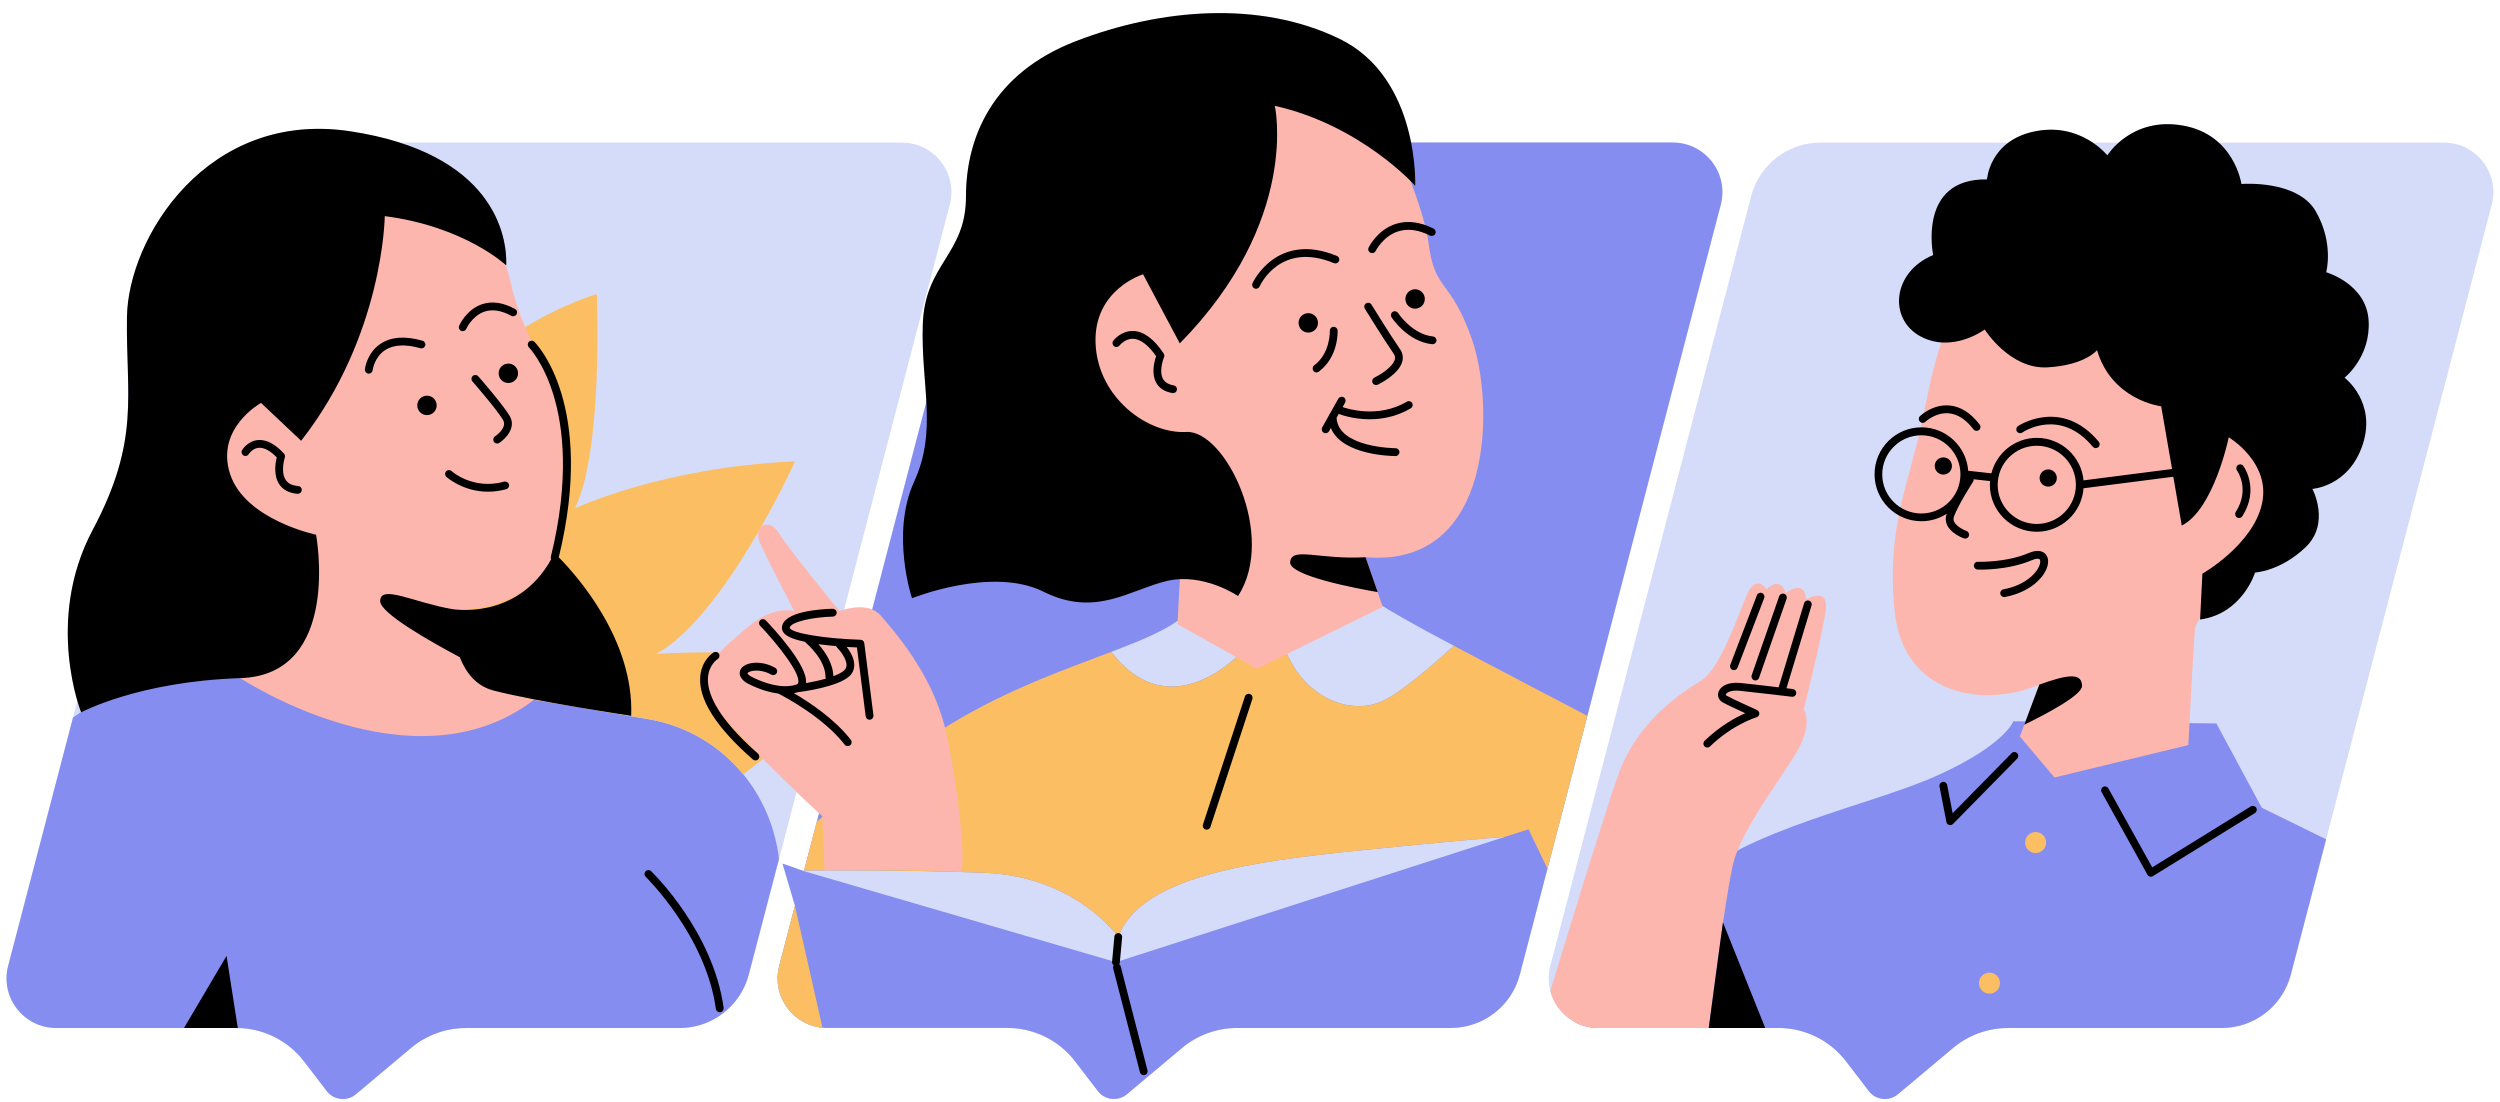 <?xml version="1.0" encoding="UTF-8"?><svg xmlns="http://www.w3.org/2000/svg" xmlns:xlink="http://www.w3.org/1999/xlink" height="218.9" preserveAspectRatio="xMidYMid meet" version="1.0" viewBox="-1.3 -2.6 496.8 218.9" width="496.8" zoomAndPan="magnify"><g id="change1_1"><path d="M493.86,38.08l-39.93,152.99c-1.63,6.25-7.28,10.61-13.74,10.61h-42.47c-3.99,0-7.85,1.41-10.91,3.97 l-10.96,9.2c-1.76,1.47-4.39,1.19-5.78-0.64l-4.51-5.89c-3.21-4.19-8.19-6.65-13.47-6.65h-2.6h-11.23H316.3 c-0.42,0-0.83-0.03-1.24-0.08c-0.02,0-0.05-0.01-0.07-0.01c-0.02,0-0.04-0.01-0.06-0.01c-0.26-0.04-0.52-0.08-0.78-0.14 c0,0,0,0,0,0c-0.07-0.02-0.15-0.03-0.22-0.04c0,0-0.01,0-0.01,0c-0.01,0-0.02-0.01-0.03-0.01c-0.32-0.08-0.63-0.17-0.94-0.29 c0,0,0,0,0,0c-0.09-0.03-0.18-0.07-0.26-0.11h0c-0.22-0.09-0.43-0.18-0.64-0.28c0,0,0,0,0,0c-0.07-0.03-0.14-0.06-0.21-0.09h0 c0,0,0,0,0,0c-0.05-0.03-0.1-0.06-0.15-0.08c-0.18-0.1-0.35-0.2-0.52-0.3c0,0,0,0,0,0c-0.28-0.17-0.54-0.36-0.8-0.55 c-0.07-0.05-0.13-0.1-0.2-0.15l0,0c-0.19-0.16-0.38-0.32-0.56-0.49c-0.04-0.04-0.08-0.07-0.12-0.11c0,0,0,0,0,0 c-0.16-0.15-0.31-0.3-0.45-0.46c-0.02-0.02-0.03-0.04-0.05-0.05c0,0,0,0,0,0c-0.51-0.56-0.95-1.18-1.31-1.84c0,0,0,0,0,0 c-0.01-0.01-0.01-0.02-0.02-0.03c-0.19-0.34-0.36-0.7-0.5-1.07c0,0,0-0.01,0-0.01c-0.15-0.36-0.27-0.74-0.37-1.12c0,0,0,0,0,0v0 c0,0,0,0,0,0c-0.1-0.39-0.18-0.78-0.24-1.18c0-0.01,0-0.03-0.01-0.04c-0.05-0.37-0.08-0.74-0.08-1.12c0-0.05-0.01-0.1-0.01-0.15 c0-0.34,0.02-0.69,0.06-1.04c0.01-0.08,0.01-0.15,0.02-0.23c0.05-0.42,0.13-0.83,0.24-1.25l39.93-152.99 c1.63-6.25,7.28-10.61,13.74-10.61h37.4c1.32-0.97,3.04-1.78,5.29-2.23c5.1-1.02,8.99,0.6,11.42,2.23h5.21 c2.35-2.07,6.54-4.47,12.75-3.37c3.11,0.55,5.4,1.84,7.08,3.37h44.75C490.77,25.73,495.49,31.83,493.86,38.08z M314.14,139.65 l-13.42,51.43c-1.63,6.25-7.28,10.61-13.74,10.61h-42.47c-3.99,0-7.85,1.41-10.91,3.97l-10.96,9.2c-1.76,1.47-4.39,1.19-5.78-0.64 l-4.51-5.89c-3.21-4.19-8.19-6.65-13.47-6.65h-35.79c-6.46,0-11.18-6.1-9.54-12.35l3.12-11.96l-2.47-8.35l3.87,1.36 c0.13,0,0.3,0,0.49,0c0.04,0,0.07,0,0.11,0c0.12,0,0.25,0,0.39,0c-0.21,0-0.4,0-0.56,0l2.97-11.37c-0.85-0.79-2.47-2.3-4.48-4.23 l-3.34,12.81l-0.12,0.48l-6.01,23.01c-1.63,6.25-7.28,10.61-13.74,10.61H91.29c-3.99,0-7.85,1.41-10.91,3.97l-10.96,9.2 c-1.76,1.47-4.39,1.19-5.78-0.64l-4.51-5.89c-0.39-0.51-0.8-0.99-1.24-1.44c-0.01-0.01-0.02-0.02-0.03-0.03 c-0.43-0.45-0.89-0.87-1.37-1.26c-0.01-0.01-0.03-0.02-0.04-0.03c-0.48-0.39-0.97-0.76-1.49-1.1c-0.01-0.01-0.03-0.02-0.04-0.03 c-0.52-0.34-1.06-0.65-1.61-0.93c-0.01,0-0.02-0.01-0.03-0.01c-0.56-0.28-1.13-0.53-1.72-0.75c0,0-0.01,0-0.01,0 c-1.77-0.66-3.67-1.02-5.6-1.06c0,0,0,0,0,0l0,0.01c-0.1,0-0.21-0.02-0.31-0.02H35.26H9.87c-6.46,0-11.18-6.1-9.54-12.35 l13.74-52.65c-1.58-5.43-4.51-19.75,3.03-33.93c9.56-17.99,6.6-26.65,6.83-42.36c0.23-15.71,15.94-41.22,44.41-36.89 c3.67,0.56,6.9,1.32,9.77,2.23h99.79c6.46,0,11.18,6.1,9.54,12.35l-21,80.47c1.27-0.35,3.66-0.81,5.59-0.04l10.76-41.24 c-0.25-4.8-0.91-9.81-0.71-15.51c0.43-12.02,8.58-13.73,8.58-25.32s5.15-24.46,21.89-30.9c16.74-6.44,36.48-8.15,52.36-0.43 c9.29,4.52,12.84,13.73,14.2,20.6h52c6.46,0,11.18,6.1,9.54,12.35L314.14,139.65L314.14,139.65z M297.78,163.69 c-0.06,0.01-0.13,0.01-0.2,0.02C297.65,163.7,297.72,163.7,297.78,163.69L297.78,163.69z M165.36,170.35c-0.02,0-0.04,0-0.06,0 c-0.04,0-0.08,0-0.12,0C165.24,170.35,165.3,170.35,165.36,170.35z M177.92,170.44c0.15,0,0.3,0,0.44,0.01c0.16,0,0.33,0,0.49,0.01 c-0.17,0-0.35-0.01-0.52-0.01C178.2,170.44,178.06,170.44,177.92,170.44z M174.37,170.39c-0.36,0-0.71-0.01-1.06-0.01 c0.4,0,0.8,0.01,1.21,0.01C174.47,170.4,174.42,170.39,174.37,170.39z M169.52,170.36c-0.09,0-0.18,0-0.28,0c0.26,0,0.52,0,0.78,0 c0.06,0,0.12,0,0.18,0C169.97,170.36,169.74,170.36,169.52,170.36z M166.82,170.35c0.27,0,0.55,0,0.83,0c-0.11,0-0.22,0-0.33,0 C167.15,170.35,166.99,170.35,166.82,170.35z M166.29,170.35c-0.17,0-0.33,0-0.5,0c0.24,0,0.48,0,0.73,0 C166.44,170.35,166.36,170.35,166.29,170.35z M159.69,170.37c0.09,0,0.19,0,0.29,0c-0.03,0-0.07,0-0.1,0c-0.09,0-0.17,0-0.25,0 C159.65,170.37,159.67,170.37,159.69,170.37z" fill="#D4DCFA"/></g><g id="change2_1"><path d="M460.95,164.19l-7.02,26.89c-1.63,6.25-7.28,10.61-13.74,10.61h-42.47c-3.99,0-7.85,1.41-10.91,3.97 l-10.96,9.2c-1.76,1.47-4.39,1.19-5.78-0.64l-4.51-5.89c-3.21-4.19-8.19-6.65-13.47-6.65H316.3c-1.62,0-3.14-0.39-4.47-1.07 c4.9-6.88,14.63-20.02,22.6-27.69c11.16-10.73,36.05-15.45,49.35-21.46c13.3-6.01,15.02-10.73,15.02-10.73l40.34,0.43l9.01,16.74 L460.95,164.19z M127.57,140.32c-15.02-2.58-22.75-3.86-22.75-3.86l-58.37-4.29c0,0-8.15-0.43-18.45,1.29 c-6.11,1.02-11.45,4.15-14.79,6.53L0.32,189.33c-1.63,6.25,3.09,12.35,9.54,12.35h35.79c5.28,0,10.26,2.46,13.47,6.65l4.51,5.89 c1.4,1.82,4.03,2.11,5.78,0.64l10.96-9.2c3.06-2.57,6.92-3.97,10.91-3.97h42.47c6.46,0,12.1-4.36,13.74-10.61l6.01-23.01 C151.82,154.04,141.55,142.71,127.57,140.32z M255.15,119.87c-0.65,0.65-1.14,1.35-1.44,2.1l2.74-1.47L255.15,119.87z M340.65,38.08l-39.93,152.99c-1.63,6.25-7.28,10.61-13.74,10.61h-42.47c-3.99,0-7.85,1.41-10.91,3.97l-10.96,9.2 c-1.76,1.47-4.39,1.19-5.78-0.64l-4.51-5.89c-3.21-4.19-8.19-6.65-13.47-6.65h-35.79c-6.46,0-11.18-6.1-9.54-12.35l3.12-11.96 l-2.47-8.35l4.26,1.5l62.01,18.09l77.32-24.91c-3.94,0.32-14.53,1.23-29.95,2.82c-19.81,2.05-42.59,5.01-46.91,17.08 c0,0-8.43-12.07-26.65-12.75c-15.88-0.6-31.92-0.5-35.79-0.46l34.98-134.04c1.63-6.25,7.28-10.61,13.74-10.61h123.9 C337.56,25.73,342.28,31.83,340.65,38.08z M287.61,125.73c-16.82-8.87-17.05-10-17.05-10l-2.48-1.34 c-5.05,1.11-10.28,2.85-12.93,5.48l-9.9-4.88c-4.57,1.08-8.84,2.62-11.35,4.83c-2.96,2.61-8.06,4.72-14.37,7.11 c12.49,16.2,27.12-1.19,27.12-1.19l7.05-3.77c-0.42,1.06-0.45,2.24,0.01,3.54c3.87,10.93,13.66,14.12,19.81,11.16 C277.23,134.9,283.34,129.63,287.61,125.73z" fill="#858EF0"/></g><g id="change3_1"><path d="M161.08,139.04c-4.35,4.08-9.7,8.41-14.69,12.24c-4.63-5.65-11.16-9.65-18.82-10.97 c-15.02-2.58-22.75-3.86-22.75-3.86l-42.71-3.14c3.2-15.36,7.13-33.75,7.13-33.75s15.94-33.25,48.05-43.73 c0,0,1.37,30.74-4.33,42.59c0,0,17.31-8.2,43.73-9.34c0,0-13.89,30.74-27.56,38.26c0,0,20.25-1.44,34.49,1.95L161.08,139.04z M403.22,162.74c-1.15,0-2.09,0.93-2.09,2.09c0,1.15,0.93,2.09,2.09,2.09c1.15,0,2.09-0.93,2.09-2.09 C405.31,163.67,404.38,162.74,403.22,162.74z M394.05,190.68c-1.15,0-2.09,0.93-2.09,2.09c0,1.15,0.93,2.09,2.09,2.09 c1.15,0,2.09-0.93,2.09-2.09C396.13,191.62,395.2,190.68,394.05,190.68z M287.61,125.73c-4.27,3.9-10.38,9.16-14.09,10.95 c-6.15,2.96-15.94-0.23-19.81-11.16c-0.46-1.3-0.43-2.48-0.01-3.54l-7.05,3.77c0,0-14.64,17.39-27.12,1.19c0,0,0,0,0,0 c-9.68,3.68-22.23,8.03-34.37,15.89c-13.31,8.62-20.69,14.73-24.15,17.86l-2.53,9.69c3.86-0.03,19.91-0.13,35.79,0.46 c18.22,0.68,26.65,12.75,26.65,12.75c4.33-12.07,27.1-15.03,46.91-17.08c15.42-1.6,26.01-2.5,29.95-2.82l4.67-1.5l3.76,7.84 l-5.49,21.05l13.42-51.43c-3.79-1.98-13.52-7.06-26.5-13.9C287.63,125.74,287.62,125.74,287.61,125.73z M255.15,119.87 c-0.65,0.65-1.14,1.35-1.44,2.1l2.74-1.47L255.15,119.87z M156.66,177.37l-3.12,11.96c-1.63,6.25,3.09,12.35,9.54,12.35 c-0.32,0-0.63-0.03-0.94-0.06L156.66,177.37z M270.56,115.73l-5.92-3.19c0,0-10.29,0.31-19.39,2.46l9.89,4.87 c2.65-2.63,7.88-4.37,12.93-5.48L270.56,115.73z M245.08,115.04c-0.49,0.12-0.98,0.24-1.47,0.37 C244.1,115.28,244.59,115.16,245.08,115.04z M245.08,115.04c0.06-0.01,0.11-0.03,0.17-0.04l0,0 C245.19,115.01,245.14,115.03,245.08,115.04z M236.21,118.23c0.76-0.43,1.6-0.83,2.49-1.2C237.81,117.4,236.97,117.8,236.21,118.23 z M240.39,116.39c1-0.35,2.05-0.67,3.12-0.96C242.44,115.72,241.39,116.04,240.39,116.39z" fill="#FBBE63"/></g><g id="change4_1"><path d="M291.27,65.03c4.29,12.45,4.57,45.28-21.22,43.1l3.43,9.87l-25.01,12.31l-15.76-8.87 c0,0,0.43-11.59,1.29-18.45c0.86-6.87-35.62-27.47-33.05-62.23c2.58-34.76,57.94-42.92,72.96-19.74c0,0,7.69,16.88,8.64,24.5 C283.79,55.57,286.98,52.58,291.27,65.03z M173.69,119.7c-2.58-3-8.15-0.86-8.15-0.86s-9.87-12.02-12.02-15.45 c-2.15-3.43-5.15-1.29-3.86,1.72c1.29,3,6.87,13.73,6.87,13.73s-3.86-1.29-9.01,3c-5.15,4.29-9.87,8.15-8.58,12.88 s23.18,24.89,23.18,24.89l0.43,10.73c0,0,13.75-0.41,26.96,0.27c1.36,0.07-0.35-17.01-2.92-28.17 C183.99,131.29,176.27,122.7,173.69,119.7z M357.66,116.5c-0.49-4.2-4.1-1.28-4.1-1.28c-1.15-3.51-3.82-0.74-3.82-0.74 s-2.1-3.35-4.04,1.44c-1.94,4.79-5.42,14.49-8.77,16.6s-12.75,7.71-16.73,19.06c-2.73,7.78-9.47,29.74-13.43,42.77 c1.1,4.14,4.85,7.34,9.53,7.34h21.96c1.68-13.19,3.95-29.86,5.07-33.46c1.92-6.15,7.34-13.45,11.69-20.18 c4.35-6.74,2.12-9.68,2.12-9.68s3.78-15.01,4.37-19.77C362.09,113.83,357.66,116.5,357.66,116.5z M421.55,37.31 c-33.9,0.86-38.2,30.9-40.77,43.35s-7.3,21.46-5.58,38.2c1.72,16.74,17.6,19.31,28.75,14.59l-3.86,10.3l6.87,8.15l26.61-6.44 c0,0,0.86-17.17,1.29-22.75c0.43-5.58,15.45-11.59,21.89-33.48C463.18,67.36,455.45,36.46,421.55,37.31z M100.1,53.19 c-3-13.73-21.46-31.33-41.2-21.46S24.14,57.91,35.3,81.95S61.48,107.27,59.76,118c-1.72,10.73-13.3,14.16-13.3,14.16 s34.33,22.75,58.37,4.29c0,0-7.3-1.72-12.02-5.58c-4.72-3.86-4.29-12.45-4.29-12.45s9.01,0.86,15.88-4.72s7.3-13.73,6.44-27.9 S103.11,66.93,100.1,53.19z" fill="#FDB6AD"/></g><g id="change5_1"><path d="M244.73,115.85c0,0-6.87-4.72-14.16-3c-7.3,1.72-14.16,7.3-24.46,2.15c-10.3-5.15-26.18,1.29-26.18,1.29 s-4.29-12.88,0.43-23.18c4.72-10.3,1.29-19.31,1.72-31.33c0.43-12.02,8.58-13.73,8.58-25.32s5.15-24.46,21.89-30.9 s36.48-8.15,52.36-0.43c15.88,7.73,15.02,29.18,15.02,29.18s-10.73-12.02-27.9-15.88c0,0,5.15,22.75-18.88,47.21l-7.3-13.73 c0,0-9.87,3-9.44,13.73c0.43,10.73,10.3,18.03,18.03,17.6C242.16,82.81,252.46,103.84,244.73,115.85z M260.61,61.56 c0-1.07-0.86-1.93-1.93-1.93c-1.07,0-1.93,0.86-1.93,1.93c0,1.07,0.86,1.93,1.93,1.93C259.75,63.49,260.61,62.63,260.61,61.56z M101.65,71.58c0-1.07-0.86-1.93-1.93-1.93c-1.07,0-1.93,0.86-1.93,1.93c0,1.07,0.86,1.93,1.93,1.93 C100.79,73.51,101.65,72.65,101.65,71.58z M81.62,77.96c0,1.07,0.86,1.93,1.93,1.93s1.93-0.86,1.93-1.93s-0.86-1.93-1.93-1.93 S81.62,76.89,81.62,77.96z M277.98,56.81c0,1.07,0.86,1.93,1.93,1.93s1.93-0.86,1.93-1.93c0-1.07-0.86-1.93-1.93-1.93 S277.98,55.74,277.98,56.81z M263.78,49.69c0.4,0.16,0.85-0.02,1.01-0.42c0.16-0.4-0.03-0.85-0.42-1.01 c-12-4.96-16.73,5.32-16.78,5.43c-0.17,0.39,0,0.85,0.39,1.02c0.1,0.05,0.21,0.07,0.32,0.07c0.3,0,0.58-0.17,0.71-0.46 C249.18,53.95,253.2,45.32,263.78,49.69z M275.92,41.94c-3.55,1.21-5.18,4.51-5.25,4.65c-0.19,0.38-0.03,0.85,0.36,1.03 c0.11,0.05,0.22,0.08,0.34,0.08c0.29,0,0.56-0.16,0.7-0.43c0.01-0.03,1.44-2.87,4.37-3.86c1.92-0.64,4.08-0.38,6.43,0.8 c0.38,0.19,0.85,0.04,1.04-0.35c0.19-0.38,0.04-0.85-0.35-1.04C280.81,41.45,278.24,41.15,275.92,41.94z M260.32,71.41 c0.16,0,0.33-0.05,0.46-0.16c3.93-2.95,3.74-7.96,3.73-8.17c-0.02-0.43-0.38-0.75-0.81-0.74c-0.43,0.02-0.76,0.38-0.74,0.81 c0,0.04,0.15,4.42-3.11,6.86c-0.34,0.26-0.41,0.74-0.15,1.09C259.85,71.31,260.08,71.41,260.32,71.41z M283.46,64.26 c-4.12-0.41-6.91-4.62-6.94-4.66c-0.23-0.36-0.71-0.46-1.07-0.23c-0.36,0.23-0.46,0.71-0.23,1.07c0.13,0.2,3.22,4.87,8.09,5.36 c0.03,0,0.05,0,0.08,0c0.39,0,0.73-0.3,0.77-0.7C284.2,64.68,283.88,64.3,283.46,64.26z M271.82,72.44 c-0.38,0.19-0.55,0.65-0.36,1.04c0.13,0.28,0.41,0.44,0.7,0.44c0.11,0,0.23-0.02,0.34-0.08c0.43-0.21,4.19-2.08,4.86-4.59 c0.23-0.86,0.07-1.71-0.45-2.47c-2.01-2.91-5.63-8.79-5.67-8.85c-0.22-0.37-0.7-0.48-1.07-0.25c-0.36,0.22-0.48,0.7-0.25,1.07 c0.04,0.06,3.68,5.97,5.72,8.92c0.27,0.39,0.34,0.76,0.23,1.19C275.44,70.4,272.8,71.97,271.82,72.44z M278.27,77.22 c-5.75,3.4-11.94,1.37-12.77,1.07l0.5-0.89c0.21-0.37,0.08-0.85-0.3-1.06c-0.37-0.21-0.85-0.08-1.06,0.3l-1.66,2.96 c-0.11,0.1-0.18,0.24-0.22,0.39l-1.31,2.34c-0.21,0.37-0.08,0.85,0.3,1.06c0.12,0.07,0.25,0.1,0.38,0.1c0.27,0,0.54-0.14,0.68-0.4 l0.36-0.64c2.22,5.5,12.37,5.58,12.85,5.58c0.43,0,0.78-0.35,0.78-0.78c0-0.43-0.35-0.78-0.78-0.78c-0.12,0-11.39-0.08-11.72-6.05 l0.44-0.79c0.03,0.02,0.05,0.04,0.08,0.05c0.17,0.07,2.66,1.04,6.06,1.04c2.43,0,5.33-0.5,8.17-2.18c0.37-0.22,0.49-0.69,0.27-1.06 C279.11,77.12,278.64,77,278.27,77.22z M255.08,109.13c-0.19,2.68,13.14,5.2,17.39,5.93l-2.41-6.93 C260.77,108.67,255.3,105.94,255.08,109.13z M405.72,90.68c-0.94,0-1.71,0.76-1.71,1.71c0,0.94,0.76,1.71,1.71,1.71 c0.94,0,1.71-0.76,1.71-1.71C407.43,91.44,406.67,90.68,405.72,90.68z M386.59,90c0-0.94-0.76-1.71-1.71-1.71s-1.71,0.76-1.71,1.71 c0,0.94,0.76,1.71,1.71,1.71S386.59,90.94,386.59,90z M396.82,114.51c-0.42,0.08-0.7,0.48-0.62,0.9c0.07,0.37,0.39,0.64,0.76,0.64 c0.05,0,0.09,0,0.14-0.01c4.91-0.91,7.83-3.81,8.47-6.13c0.29-1.07,0.1-2-0.54-2.55c-0.41-0.36-1.36-0.84-3.14-0.08 c-4.56,1.95-10.08,1.76-10.14,1.76c-0.44-0.04-0.79,0.32-0.8,0.74c-0.02,0.43,0.32,0.79,0.74,0.81c0.24,0.01,5.93,0.21,10.81-1.88 c0.84-0.36,1.34-0.32,1.5-0.17c0.16,0.14,0.19,0.52,0.06,0.97C403.64,111.06,401.36,113.67,396.82,114.51z M403.95,133.45 l-2.99,7.97c4.72-2.3,11.48-5.92,11.48-7.7C412.44,130.99,409.48,131.44,403.95,133.45z M468.24,85.67 c-2.73,8.43-10.02,8.88-10.02,8.88s3.64,6.83-1.37,11.61c-5.01,4.78-10.02,5.01-10.02,5.01s-2.51,8.2-10.93,9.34l0.46-9.11 c0,0,10.02-5.69,11.84-13.89s-6.6-13.21-6.6-13.21s-2.96,14.35-9.34,17.54l-1.68-9.7l-17.84,2.29c-0.35,4.82-4.38,8.64-9.29,8.64 c-5.14,0-9.33-4.18-9.33-9.33c0-0.25,0.02-0.5,0.04-0.74l-3.27-0.36c0.02,0.17-0.01,0.35-0.11,0.51c-0.03,0.04-2.92,4.51-3.79,6.9 c-0.13,0.37-0.12,0.7,0.04,1.03c0.45,0.95,1.92,1.65,2.46,1.84c0.4,0.14,0.61,0.59,0.47,0.99c-0.11,0.32-0.41,0.52-0.73,0.52 c-0.09,0-0.17-0.01-0.26-0.04c-0.26-0.09-2.53-0.94-3.34-2.64c-0.33-0.71-0.37-1.48-0.09-2.23c0-0.01,0-0.01,0.01-0.02 c-1.45,0.93-3.17,1.48-5.02,1.48c-5.14,0-9.32-4.18-9.32-9.33s4.18-9.33,9.32-9.33c4.91,0,8.93,3.81,9.29,8.63l4.61,0.51 c1.02-4.04,4.68-7.05,9.03-7.05c4.85,0,8.84,3.72,9.28,8.45l17.59-2.26l-2.16-12.46c0,0-9.79-1.14-12.75-11.16 c0,0-2.28,2.96-9.79,3.42c-7.52,0.46-12.53-7.52-12.53-7.52s-6.38,4.78-12.75,1.37c-6.38-3.42-5.69-12.75,2.51-16.17 c0,0-3.19-15.26,10.7-15.03c0,0,0.46-7.74,9.56-9.56c9.11-1.82,14.35,4.78,14.35,4.78s4.78-7.74,15.03-5.92 c10.25,1.82,11.61,11.61,11.61,11.61s11.16-0.91,14.8,5.47c3.64,6.38,2.05,12.07,2.05,12.07s7.97,2.28,8.43,9.56 s-4.78,11.39-4.78,11.39S470.97,77.24,468.24,85.67z M380.51,99.44c4.29,0,7.77-3.49,7.77-7.77c0-4.29-3.49-7.77-7.77-7.77 s-7.77,3.49-7.77,7.77C372.73,95.95,376.22,99.44,380.51,99.44z M411.22,93.75c0-4.29-3.49-7.77-7.77-7.77 c-4.29,0-7.77,3.49-7.77,7.77c0,4.29,3.49,7.77,7.77,7.77C407.73,101.52,411.22,98.03,411.22,93.75z M400.58,83.35 c0.3-0.21,7.49-4.95,14,2.82c0.15,0.18,0.37,0.28,0.59,0.28c0.18,0,0.35-0.06,0.5-0.18c0.33-0.27,0.37-0.76,0.1-1.09 c-7.43-8.87-15.98-3.16-16.06-3.1c-0.35,0.24-0.44,0.72-0.2,1.08C399.74,83.5,400.23,83.59,400.58,83.35z M381.31,81.22 c0.02-0.02,2.02-1.9,4.62-1.69c1.76,0.14,3.43,1.21,4.94,3.19c0.15,0.2,0.38,0.3,0.62,0.3c0.16,0,0.33-0.05,0.47-0.16 c0.34-0.26,0.41-0.75,0.14-1.09c-1.8-2.35-3.84-3.63-6.07-3.8c-3.3-0.25-5.69,2.02-5.79,2.12c-0.31,0.3-0.32,0.78-0.02,1.09 C380.51,81.5,381,81.52,381.31,81.22z M443.22,100.22c0.13,0.08,0.27,0.12,0.42,0.12c0.26,0,0.51-0.13,0.66-0.36 c3.43-5.39,0.34-9.8,0.2-9.98c-0.25-0.35-0.73-0.42-1.08-0.18c-0.35,0.25-0.43,0.73-0.18,1.08c0.11,0.15,2.6,3.76-0.25,8.24 C442.76,99.51,442.86,99.99,443.22,100.22z M445.97,157.66l-19.58,12.1l-8.71-15.69c-0.21-0.37-0.68-0.51-1.05-0.3 c-0.37,0.21-0.51,0.68-0.3,1.05l9.11,16.4c0.1,0.18,0.28,0.32,0.48,0.37c0.06,0.02,0.13,0.03,0.2,0.03c0.14,0,0.28-0.04,0.41-0.12 l20.27-12.53c0.36-0.23,0.48-0.7,0.25-1.07C446.81,157.55,446.33,157.43,445.97,157.66z M398.45,147.07L386.73,159l-1.09-5.61 c-0.08-0.42-0.5-0.7-0.91-0.61c-0.42,0.08-0.7,0.49-0.61,0.91l1.37,7.06c0.05,0.28,0.26,0.51,0.54,0.59 c0.07,0.02,0.15,0.03,0.22,0.03c0.21,0,0.41-0.08,0.55-0.23l12.75-12.98c0.3-0.31,0.3-0.8-0.01-1.1 C399.24,146.76,398.75,146.76,398.45,147.07z M170.45,125.2l1.82,14.35c0.05,0.43-0.25,0.81-0.67,0.87c-0.03,0-0.07,0.01-0.1,0.01 c-0.38,0-0.72-0.29-0.77-0.68l-1.74-13.69c-0.52-0.02-1.23-0.05-2.03-0.1c0.69,0.9,1.54,2.3,1.5,3.69c-0.02,0.84-0.37,1.58-1,2.15 c-2.36,2.12-9.21,3.03-10.17,3.15c-0.27,0.08-0.54,0.14-0.82,0.2c3.05,1.78,8.05,5.08,11.31,9.27c0.26,0.34,0.2,0.83-0.14,1.09 c-0.14,0.11-0.31,0.16-0.48,0.16c-0.23,0-0.46-0.1-0.61-0.3c-4.24-5.45-11.92-9.5-13.19-10.15c-3.33-0.41-6.23-2.08-6.4-2.18 c-1.42-0.94-1.46-2-1.04-2.69c0.86-1.41,4.03-1.82,6.82-0.25c0.37,0.21,0.51,0.68,0.3,1.06c-0.21,0.37-0.68,0.51-1.06,0.3 c-1.65-0.93-3.39-0.95-4.3-0.58c-0.34,0.14-0.44,0.28-0.45,0.31c0,0,0.04,0.21,0.55,0.55c0.01,0,2.69,1.54,5.66,1.93 c0.1-0.01,0.2,0.01,0.3,0.04c1.06,0.11,2.15,0.07,3.16-0.25c0.33-0.1,0.39-0.25,0.43-0.39c0.48-1.87-4.15-7.74-7.58-11.32 c-0.3-0.31-0.29-0.8,0.02-1.1c0.31-0.3,0.8-0.29,1.1,0.02c1.44,1.5,8.4,8.96,8,12.47c1.19-0.21,2.63-0.5,3.96-0.89 c-0.05-0.11-0.09-0.22-0.09-0.35c0-3.47-3.78-6.66-3.82-6.69c-0.08-0.07-0.15-0.15-0.19-0.25c-1.93-0.41-3.53-0.95-4.2-1.7 c-0.41-0.46-0.46-0.92-0.44-1.22c0.27-3.18,7.79-3.61,10.09-3.67c0.4,0,0.78,0.33,0.79,0.76c0.01,0.43-0.33,0.78-0.76,0.8 c-3.98,0.1-8.48,1.05-8.58,2.25c0.34,1.03,6.91,2.13,14.05,2.35C170.08,124.53,170.4,124.82,170.45,125.2z M164.85,125.79 c-1.13-0.1-2.34-0.22-3.52-0.38c1.26,1.41,2.91,3.76,2.97,6.36c0.9-0.33,1.66-0.71,2.13-1.13c0.32-0.29,0.48-0.62,0.49-1.04 c0.04-1.3-1.35-2.99-1.89-3.53C164.95,125.99,164.89,125.89,164.85,125.79z M44.42,91.59c-2.96-9.11,6.15-14.12,6.15-14.12 l7.97,7.52c16.4-20.95,16.62-44.64,16.62-44.64c15.94,2.05,24.14,9.79,24.14,9.79c0.23-5.92-2.51-22.32-30.97-26.65 S24.15,44.68,23.93,60.39c-0.23,15.71,2.73,24.37-6.83,42.36s-2.28,36.21-2.28,36.21s11.39-6.15,31.64-6.8 c20.25-0.65,15.05-28.5,15.05-28.5S47.38,100.7,44.42,91.59z M99.97,80.03c-1.39-2.31-6.03-7.63-6.23-7.85 c-0.28-0.32-0.77-0.36-1.09-0.07c-0.32,0.28-0.36,0.77-0.07,1.09c0.05,0.05,4.75,5.44,6.07,7.63c0.96,1.6-1.55,3.26-1.58,3.28 c-0.36,0.23-0.46,0.71-0.23,1.07c0.15,0.23,0.4,0.36,0.65,0.36c0.14,0,0.29-0.04,0.42-0.12C99.22,84.56,101.36,82.34,99.97,80.03z M98.87,93.12c-6.09,1.68-10.26-1.95-10.43-2.11c-0.32-0.28-0.81-0.26-1.09,0.06c-0.29,0.32-0.26,0.81,0.06,1.09 c0.16,0.15,3.34,2.95,8.27,2.95c1.12,0,2.33-0.14,3.62-0.5c0.41-0.11,0.66-0.54,0.54-0.95C99.71,93.25,99.29,93.01,98.87,93.12z M94.45,57.87C91.36,58.93,90,62,89.94,62.13c-0.17,0.39,0.01,0.85,0.4,1.02c0.1,0.04,0.21,0.06,0.31,0.06 c0.3,0,0.58-0.17,0.71-0.46c0.01-0.03,1.16-2.59,3.61-3.42c1.56-0.53,3.36-0.25,5.33,0.83c0.38,0.2,0.85,0.07,1.05-0.31 c0.21-0.38,0.07-0.85-0.31-1.05C98.67,57.5,96.45,57.18,94.45,57.87z M75.2,66.99c1.68-1.11,4.05-1.24,7.04-0.39 c0.41,0.12,0.84-0.12,0.96-0.53c0.12-0.41-0.12-0.84-0.53-0.96c-3.46-0.99-6.26-0.79-8.34,0.6c-2.71,1.8-3.11,4.93-3.12,5.07 c-0.05,0.42,0.25,0.81,0.68,0.86c0.03,0,0.06,0.01,0.09,0.01c0.39,0,0.72-0.29,0.77-0.68C72.75,70.93,73.09,68.39,75.2,66.99z M358.18,116.75c-0.42-0.12-0.84,0.11-0.97,0.52l-5.06,16.71c-2.34-0.28-5.61-0.66-7.61-0.86c-2.7-0.27-4.03,0.81-4.35,1.81 c-0.25,0.79,0.08,1.6,0.82,2.03c0.76,0.44,2.95,1.45,4.51,2.17c-1.88,0.82-4.97,2.48-8.08,5.48c-0.31,0.3-0.32,0.79-0.02,1.1 c0.15,0.16,0.36,0.24,0.56,0.24c0.19,0,0.39-0.07,0.54-0.22c4.57-4.41,9.19-5.78,9.24-5.79c0.31-0.09,0.54-0.37,0.56-0.69 c0.02-0.32-0.16-0.63-0.46-0.76c-0.05-0.02-4.93-2.21-6.08-2.87c-0.15-0.08-0.13-0.16-0.11-0.21c0.12-0.38,0.96-0.91,2.72-0.74 c3.37,0.34,10.33,1.19,10.4,1.19c0.43,0.05,0.81-0.25,0.86-0.68c0.05-0.43-0.25-0.81-0.68-0.86c-0.02,0-0.5-0.06-1.26-0.15 l4.98-16.45C358.82,117.31,358.59,116.88,358.18,116.75z M347.28,132.58c0.08,0.03,0.17,0.04,0.25,0.04c0.32,0,0.62-0.2,0.73-0.52 l5.47-15.71c0.14-0.41-0.07-0.85-0.48-0.99c-0.4-0.14-0.85,0.07-0.99,0.48l-5.47,15.71C346.66,131.99,346.88,132.43,347.28,132.58z M342.99,130.52c0.09,0.03,0.19,0.05,0.28,0.05c0.31,0,0.61-0.19,0.72-0.5l5.29-13.83c0.15-0.4-0.05-0.85-0.45-1 c-0.41-0.15-0.85,0.05-1,0.45l-5.29,13.83C342.39,129.92,342.59,130.36,342.99,130.52z M35.26,201.69h10.39 c0.1,0,0.21,0.02,0.31,0.02l-2.24-14.36L35.26,201.69z M128.09,170.52c-0.31-0.3-0.8-0.29-1.1,0.02c-0.3,0.31-0.29,0.8,0.02,1.1 c0.12,0.12,11.93,11.68,13.95,26.24c0.05,0.39,0.39,0.67,0.77,0.67c0.04,0,0.07,0,0.11-0.01c0.42-0.06,0.72-0.45,0.66-0.88 C140.4,182.56,128.59,171.01,128.09,170.52z M221.41,189.45c-0.05-0.18-0.16-0.33-0.31-0.43c0.07-0.1,0.12-0.22,0.13-0.35 l0.46-5.01c0.04-0.43-0.28-0.8-0.7-0.84c-0.42-0.04-0.8,0.28-0.84,0.7l-0.46,5.01c-0.03,0.28,0.11,0.53,0.33,0.69 c-0.12,0.18-0.16,0.4-0.11,0.62l5.32,20.64c0.09,0.35,0.41,0.58,0.75,0.58c0.06,0,0.13-0.01,0.19-0.02 c0.42-0.11,0.66-0.53,0.56-0.95L221.41,189.45z M338.26,201.69h11.23l-8.41-21.01L338.26,201.69z M247.07,135.31 c-0.41-0.13-0.85,0.09-0.98,0.5l-8.34,25.44c-0.13,0.41,0.09,0.85,0.5,0.98c0.08,0.03,0.16,0.04,0.24,0.04 c0.33,0,0.63-0.21,0.74-0.53l8.34-25.44C247.7,135.88,247.48,135.44,247.07,135.31z M54.19,93.63c0.75,1.13,1.98,1.77,3.65,1.9 c0.02,0,0.04,0,0.06,0c0.4,0,0.74-0.31,0.77-0.72c0.03-0.43-0.29-0.8-0.71-0.83c-1.19-0.09-2-0.49-2.48-1.21 c-1.09-1.63-0.19-4.42-0.18-4.45c0.09-0.27,0.03-0.56-0.16-0.77c-1.79-1.96-3.55-2.86-5.22-2.7c-2.01,0.2-3.06,1.91-3.11,1.99 c-0.22,0.37-0.1,0.84,0.26,1.06c0.36,0.22,0.84,0.11,1.06-0.26c0.01-0.01,0.71-1.13,1.95-1.25c1.06-0.1,2.3,0.55,3.61,1.89 C53.44,89.32,52.99,91.83,54.19,93.63z M228.45,73.43c0.61,1.12,1.7,1.82,3.24,2.08c0.04,0.01,0.09,0.01,0.13,0.01 c0.37,0,0.7-0.27,0.76-0.65c0.07-0.42-0.22-0.82-0.64-0.89c-1.05-0.18-1.75-0.6-2.13-1.29c-0.9-1.65,0.2-4.29,0.21-4.31 c0.1-0.24,0.08-0.52-0.07-0.73c-1.94-2.92-3.99-4.42-6.07-4.48c-2.42-0.06-3.89,1.86-3.95,1.94c-0.26,0.34-0.19,0.83,0.16,1.09 c0.34,0.26,0.83,0.19,1.09-0.16c0.01-0.01,1.1-1.37,2.67-1.32c1.46,0.04,3.05,1.24,4.6,3.46 C228.11,69.13,227.44,71.57,228.45,73.43z M139.39,132.01c0.19-2.51,1.85-3.6,1.92-3.64c0.36-0.23,0.47-0.7,0.25-1.06 c-0.23-0.37-0.7-0.48-1.07-0.25c-0.1,0.06-2.37,1.5-2.64,4.79c-0.37,4.53,3.15,10.07,10.46,16.47c0.15,0.13,0.33,0.19,0.51,0.19 c0.22,0,0.43-0.09,0.58-0.26c0.28-0.32,0.25-0.81-0.07-1.09C140.74,139.62,139.18,134.76,139.39,132.01z M109.74,108.15 c3.3,3.33,14.98,16.23,14.39,31.49c0,0-18.45-2.73-27.33-5.01c-3.53-0.91-5.56-3.65-6.73-6.63c-6.13-3.26-15.82-8.79-15.82-11.13 c0-3.42,6.6,0.23,14.26,1.56c0,0-0.02,0.46,0,1.19c-0.02-0.74,0-1.19,0-1.19s12.9,2.38,19.71-9.88c-0.07-0.15-0.1-0.33-0.06-0.5 c3.8-15.42,2.41-25.92,0.57-32.02c-1.99-6.59-4.9-9.58-4.93-9.61c-0.3-0.3-0.3-0.79,0-1.1c0.3-0.3,0.79-0.3,1.09,0 C105.4,65.82,117.09,77.95,109.74,108.15z M88.52,119.9c0-0.02,0-0.05,0-0.07C88.52,119.85,88.52,119.87,88.52,119.9z" fill="inherit"/></g></svg>